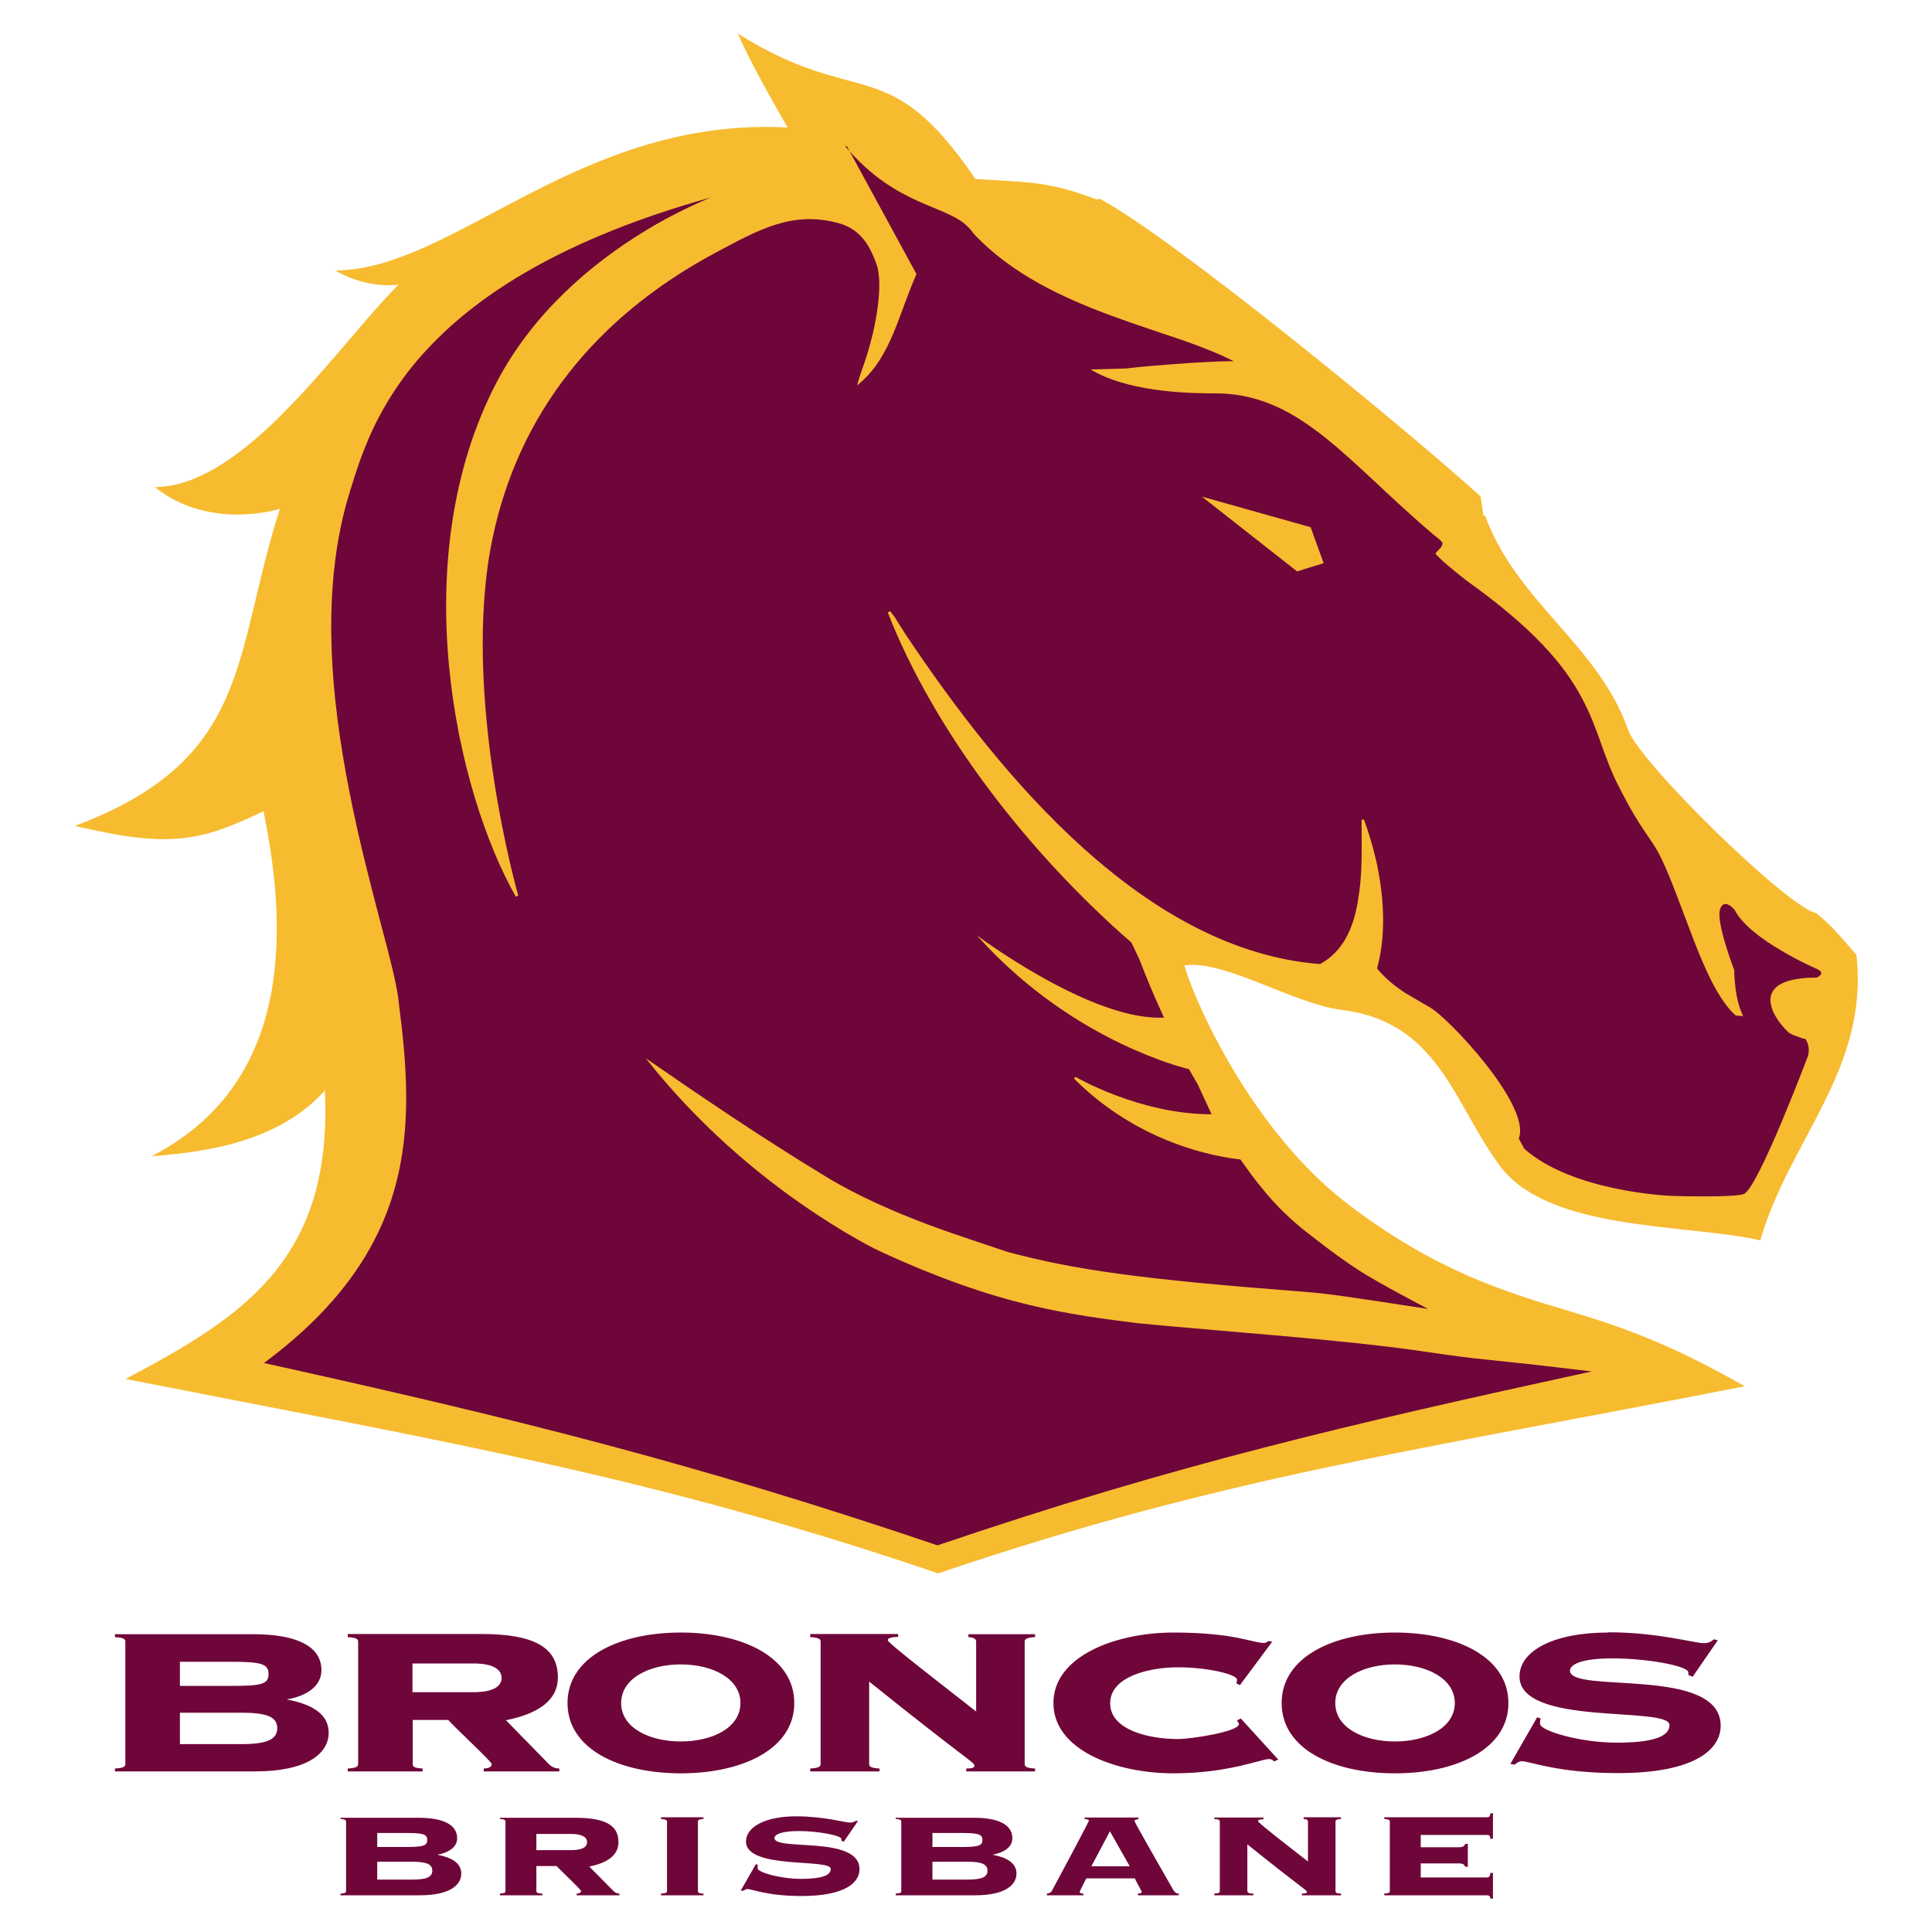 <?xml version="1.0" encoding="UTF-8"?>
<svg id="rugby_teams" data-name="rugby teams" xmlns="http://www.w3.org/2000/svg" width="80" height="80" viewBox="0 0 80 80">
  <defs>
    <style>
      .cls-1 {
        fill: #6f0639;
      }

      .cls-1, .cls-2 {
        stroke-width: 0px;
      }

      .cls-2 {
        fill: #f7bb30;
      }
    </style>
  </defs>
  <g id="Brisbane_Broncos" data-name="Brisbane Broncos">
    <g>
      <path class="cls-2" d="M72.24,57.4c-2.86-1.63-4.81-2.38-7.16-3.08-2.76-.82-5.64-1.7-9.24-4.44-3.96-3.01-6.33-8.29-6.8-9.9,1.61-.27,4.52,1.59,6.53,1.84,4.01.5,4.62,3.87,6.54,6.46,2.03,2.73,7.78,2.39,10.78,3.08,1.21-4.18,4.51-7.09,3.98-11.82-.52-.59-1.05-1.27-1.69-1.74-1.19-.26-7.29-6.23-7.76-7.57-1.24-3.54-4.62-5.28-5.94-8.91l-.05.07-.12-.83c-2.8-2.56-12.79-10.77-15.78-12.33l-.11.03-.75-.26c-.76-.26-1.56-.41-2.36-.47l-1.92-.12c-3.65-5.35-4.79-2.85-9.84-6.02.49,1.13,1.37,2.68,2.06,3.89-8.64-.46-13.81,5.9-18.73,5.92.77.45,1.74.69,2.62.59-2.5,2.49-6.33,8.35-10.09,8.38,2.28,1.83,5.18.9,5.18.9-1.95,6.03-1.11,10.36-8.49,13.13,3.91.92,5.17.66,7.81-.61,1.11,5.37.99,11.39-4.64,14.29,1.68-.15,5.08-.39,7.18-2.72.34,7.03-3.42,9.38-8.25,11.94,13.53,2.66,21.82,4.03,33.65,8.05,11.83-4.02,19.88-5.09,33.41-7.75"/>
      <path class="cls-1" d="M35.06,6.04l2.89,5.31c-.35.78-.62,1.64-.95,2.43-.33.79-.74,1.52-1.37,2.06l-.14.12.05-.18c.2-.66.36-.96.6-1.96,0,0,.49-1.96.15-2.89-.31-.87-.73-1.47-1.6-1.7-1.88-.49-3.21.24-5.11,1.26-4.92,2.65-8.11,6.64-9.19,11.82-1.33,6.4,1.07,14.78,1.07,14.78l-.1.04c-2.46-4.32-4.65-13.96-.78-21.33,1.53-2.9,3.96-4.9,6.02-6.17.9-.56,1.85-1.04,2.82-1.45-6.11,1.71-9.62,4.02-11.69,6.24-.93.98-1.7,2.11-2.28,3.33-.48,1.02-.75,1.92-.96,2.6-1.25,4-.79,8.59,0,12.54.39,1.98.87,3.79,1.26,5.29.4,1.5.71,2.68.77,3.4.65,5.07.8,10.12-5.59,14.86,10.33,2.28,17.83,4.14,27.89,7.55,9.85-3.35,17.12-5.03,27.08-7.2-2.26-.28-3.4-.39-4.24-.48-.88-.09-1.43-.16-2.58-.33-3.48-.52-8.54-.85-11.98-1.19-1.32-.17-2.74-.34-4.46-.75-1.71-.41-3.73-1.08-6.25-2.25-.01,0-1.31-.62-3.17-1.91-1.86-1.29-4.28-3.27-6.48-6.06,2.23,1.54,4.7,3.23,7.49,4.92,1.28.78,2.78,1.43,4.15,1.95,1.37.51,2.6.89,3.34,1.15,2.83.75,5.42,1.12,12.27,1.65.97.07,1.82.2,5.14.71-1.09-.58-1.82-.97-2.51-1.38-.74-.45-1.43-.95-2.48-1.77-.67-.52-1.28-1.11-1.82-1.77-.44-.53-.74-.97-.96-1.27-1.02-.11-4.2-.66-6.88-3.34l.05-.08s.67.39,1.71.78c1.04.39,2.44.77,3.93.77l-.58-1.25-.36-.62c-.14-.03-1.22-.3-2.78-1.04-2.28-1.09-4.32-2.62-6-4.5,0,0,4.54,3.41,7.54,3.41h.21c-.37-.8-.72-1.63-1.03-2.44l-.32-.67c-4.24-3.69-8.14-8.69-10.09-13.67l.1-.05.18.23c.14.23.29.46.44.7,4.06,6.09,9.99,13.12,17.18,13.68.94-.51,1.37-1.46,1.56-2.56.1-.57.15-1.15.16-1.73.01-.58,0-1.16,0-1.69h.1c.19.51.35,1.05.48,1.6.06.23.1.46.14.69.24,1.35.24,2.72-.08,3.87.32.4.73.73,1.19,1.03l1.01.59c.73.4,4.2,4.06,3.67,5.42.07.15.16.29.23.43,2.05,1.81,6.11,1.95,6.11,1.95,0,0,2.57.08,2.98-.08.59-.24,2.64-5.68,2.65-5.7.08-.29.03-.53-.11-.73h-.08l-.21-.08c-.15-.05-.32-.11-.41-.19-.73-.69-1.63-2.26,1.18-2.26.08-.04.37-.19,0-.36,0,0-.72-.31-1.49-.77-.77-.45-1.61-1.07-1.91-1.67-.04-.05-.43-.5-.6-.05-.2.52.57,2.5.58,2.54,0,0,0,1.11.33,1.82l.04.08h-.1c-.12-.02-.2-.01-.22-.03-.7-.64-1.24-1.86-1.74-3.15-.25-.65-.5-1.32-.74-1.95-.24-.62-.48-1.21-.74-1.69-.11-.19-.23-.38-.36-.56-.35-.52-.52-.78-.77-1.22-.11-.21-.25-.45-.43-.81-.69-1.29-.87-2.45-1.59-3.78-.71-1.33-1.96-2.84-4.78-4.85-.27-.21-1.22-.97-1.27-1.12l.25-.27s.04-.09.04-.14c0-.09-.3-.3-.32-.32-1.77-1.49-3.14-2.94-4.5-4.03-1.36-1.09-2.69-1.81-4.4-1.86-.5,0-1.37,0-2.33-.11-.96-.11-2-.33-2.84-.78l-.18-.1,1.45-.04c.27-.05,3.48-.33,4.48-.3-.6-.31-1.34-.6-2.14-.88-.91-.31-1.9-.63-2.91-1-2.03-.75-4.14-1.72-5.72-3.4-.22-.33-.53-.56-.92-.75-.39-.2-.85-.36-1.36-.59-.91-.41-1.96-1.01-3.03-2.27h0ZM49.75,20.56l4.52,1.27.54,1.49-.52.16-.58.18-3.96-3.11ZM28.19,67.6c-2.56,0-4.69,1.02-4.69,2.92s2.13,2.91,4.69,2.91,4.7-1.01,4.7-2.91-2.14-2.92-4.7-2.92ZM48.6,67.6c-2.41,0-4.98.98-4.98,2.92s2.57,2.91,4.98,2.91c2.24,0,3.63-.59,3.93-.59.1,0,.17.02.22.1l.18-.08-1.55-1.7-.16.08c.03.06.08.09.08.15,0,.32-2,.62-2.52.62-1.22,0-2.81-.38-2.81-1.48s1.59-1.49,2.81-1.49,2.44.29,2.44.51c0,.05,0,.1-.03.15l.15.08,1.34-1.8-.16-.03c-.06.06-.14.09-.22.08-.15,0-.46-.09-1.04-.21-.61-.12-1.46-.22-2.66-.22h0ZM57.76,67.6c-2.56,0-4.69,1.02-4.69,2.92s2.13,2.91,4.69,2.91,4.7-1.01,4.7-2.91-2.14-2.92-4.7-2.92ZM66.58,67.6c-2.21,0-3.66.74-3.66,1.82,0,2.09,6.21,1.21,6.21,2.01,0,.48-.69.73-2.19.73s-3.17-.49-3.17-.78c0-.1,0-.17.03-.22l-.15-.05-1.11,1.93.18.03c.09-.07.18-.14.3-.14.35,0,1.46.49,3.98.49,3.27,0,4.25-1.03,4.25-1.96,0-2.49-6.24-1.31-6.24-2.28,0-.25.45-.51,1.76-.51,1.42,0,3.14.31,3.14.58v.11l.18.07,1.04-1.51-.16-.04c-.11.09-.22.16-.41.16-.41,0-1.9-.45-3.96-.45h0ZM4.76,67.67v.12c.38.02.43.09.43.19v5.06c0,.1-.05.17-.43.19v.12h5.81c2.14,0,3.04-.74,3.04-1.6,0-.8-.73-1.19-1.74-1.38h0c.84-.14,1.44-.56,1.44-1.21,0-1.07-1.18-1.49-2.81-1.49,0,0-5.74,0-5.74,0ZM14.4,67.67v.12c.38.02.43.09.43.19v5.06c0,.1-.05.17-.43.19v.12h3.1v-.12c-.38-.02-.41-.09-.41-.19v-1.82h1.47c.19.23,1.8,1.73,1.8,1.82,0,.13-.12.18-.33.19v.12h3.13v-.12c-.17,0-.33-.07-.44-.19l-1.77-1.81c1.25-.25,2.15-.77,2.15-1.77,0-1.23-.95-1.8-3.18-1.8,0,0-5.51,0-5.51,0ZM33.55,67.67v.12c.38.02.43.09.43.19v5.06c0,.1-.05.17-.43.19v.12h2.87v-.12c-.38-.02-.43-.09-.43-.19v-3.41c3.98,3.2,4.36,3.34,4.36,3.48,0,.08-.07.12-.34.12v.12h2.85v-.12c-.38-.02-.43-.09-.43-.19v-5.06c0-.1.05-.17.43-.19v-.12h-2.76v.12c.2.01.32.06.32.19v2.89c-1.05-.83-3.66-2.83-3.66-2.95,0-.07.08-.13.43-.14v-.12h-3.63ZM7.45,68.81h2.04c1.3,0,1.63.07,1.63.51s-.34.49-1.63.49h-2.04v-1ZM17.08,68.88h2.52c.89,0,1.17.29,1.17.6s-.28.59-1.17.59h-2.52v-1.19ZM28.19,68.92c1.31,0,2.47.58,2.47,1.6s-1.16,1.59-2.47,1.59-2.47-.57-2.47-1.59c0-1.02,1.16-1.6,2.47-1.6ZM57.76,68.92c1.31,0,2.48.58,2.48,1.6s-1.17,1.59-2.48,1.59-2.47-.57-2.47-1.59c0-1.02,1.16-1.6,2.47-1.6ZM7.45,70.92h2.55c1.05,0,1.48.17,1.48.64s-.43.66-1.48.66h-2.55v-1.3ZM61.72,75.09c-.03.14-.06.16-.15.16h-4.25v.07c.21.01.23.06.23.11v2.87c0,.06-.02.1-.23.11v.07h4.25c.09,0,.13.03.15.14h.1v-1.07h-.1c-.03.15-.06.19-.15.19h-2.74v-.58h1.59c.17,0,.22.06.25.14h.11v-.95h-.11c-.02.08-.08.14-.25.14h-1.59v-.51h2.74c.09,0,.13.02.15.16h.1v-1.06s-.1,0-.1,0ZM32.96,75.21c-1.25,0-2.07.43-2.07,1.04,0,1.18,3.51.69,3.51,1.14,0,.27-.38.41-1.23.41s-1.8-.27-1.8-.44c0-.06,0-.11.01-.14l-.08-.03-.63,1.1h.11c.05-.02.1-.07.16-.07.2,0,.83.29,2.25.29,1.85,0,2.4-.58,2.4-1.11,0-1.41-3.52-.74-3.52-1.29,0-.14.26-.29,1-.29.8,0,1.77.18,1.77.33v.07l.1.04.59-.86h-.1c-.06.04-.14.07-.22.07-.23,0-1.08-.26-2.25-.26h0ZM14.1,75.25v.07c.21.01.23.06.23.11v2.87c0,.06-.02.1-.23.11v.07h3.29c1.21,0,1.71-.41,1.71-.9,0-.45-.42-.67-.99-.78h0c.48-.09.82-.32.82-.68,0-.61-.67-.85-1.59-.85h-3.25ZM20.7,75.25v.07c.21.01.23.06.23.11v2.87c0,.06-.02.1-.23.11v.07h1.76v-.07c-.21,0-.25-.05-.25-.11v-1.03h.84c.11.13,1.01.97,1.01,1.03,0,.07-.06.1-.18.11v.07h1.77v-.07c-.09,0-.19-.04-.25-.11l-1-1.01c.71-.14,1.21-.45,1.21-1.01,0-.7-.54-1.01-1.8-1.01h-3.11s0,0,0,0ZM27.37,75.25v.07c.21.01.25.06.25.11v2.87c0,.06-.03.1-.25.11v.07h1.76v-.07c-.21,0-.23-.05-.23-.11v-2.87c0-.05.02-.1.23-.11v-.07h-1.76ZM37.09,75.25v.07c.21.01.23.06.23.11v2.87c0,.06-.02.1-.23.11v.07h3.29c1.21,0,1.71-.41,1.71-.9,0-.45-.42-.67-.99-.78h0c.48-.09.82-.32.82-.68,0-.61-.67-.85-1.59-.85h-3.25ZM44.91,75.25v.07c.08,0,.18.03.18.07,0,.04-1.44,2.74-1.52,2.88-.05.1-.1.12-.22.14v.07h1.51v-.07c-.12,0-.15-.03-.15-.07s.05-.11.27-.56h2.01c.03.08.29.54.29.56,0,.04-.05.06-.16.07v.07h1.69v-.07c-.1,0-.16-.04-.25-.19-.53-.93-1.58-2.76-1.58-2.81,0-.06.07-.07.16-.08v-.07h-2.23s0,0,0,0ZM50.28,75.25v.07c.21.01.23.06.23.11v2.87c0,.06-.02.1-.23.11v.07h1.62v-.07c-.21,0-.25-.05-.25-.11v-1.93c2.25,1.81,2.47,1.9,2.47,1.97,0,.04-.05.07-.21.07v.07h1.62v-.07c-.21,0-.23-.05-.23-.11v-2.87c0-.05.02-.1.23-.11v-.07h-1.55v.07c.11,0,.18.04.18.11v1.65c-.6-.47-2.07-1.6-2.07-1.67,0-.04.04-.07.23-.08v-.07h-2.04s0,0,0,0ZM45.96,75.83l.82,1.45h-1.59l.77-1.45ZM15.62,75.9h1.15c.73,0,.92.04.92.29s-.19.29-.92.29h-1.15v-.58ZM38.61,75.9h1.15c.73,0,.92.04.92.29s-.19.29-.92.29h-1.15v-.58ZM22.21,75.94h1.44c.5,0,.66.16.66.34s-.16.33-.66.33h-1.44s0-.67,0-.67ZM15.62,77.09h1.44c.6,0,.84.1.84.37s-.24.37-.84.37h-1.44s0-.74,0-.74ZM38.61,77.09h1.44c.59,0,.84.1.84.37s-.24.37-.84.37h-1.44s0-.74,0-.74Z"/>
    </g>
  </g>
</svg>